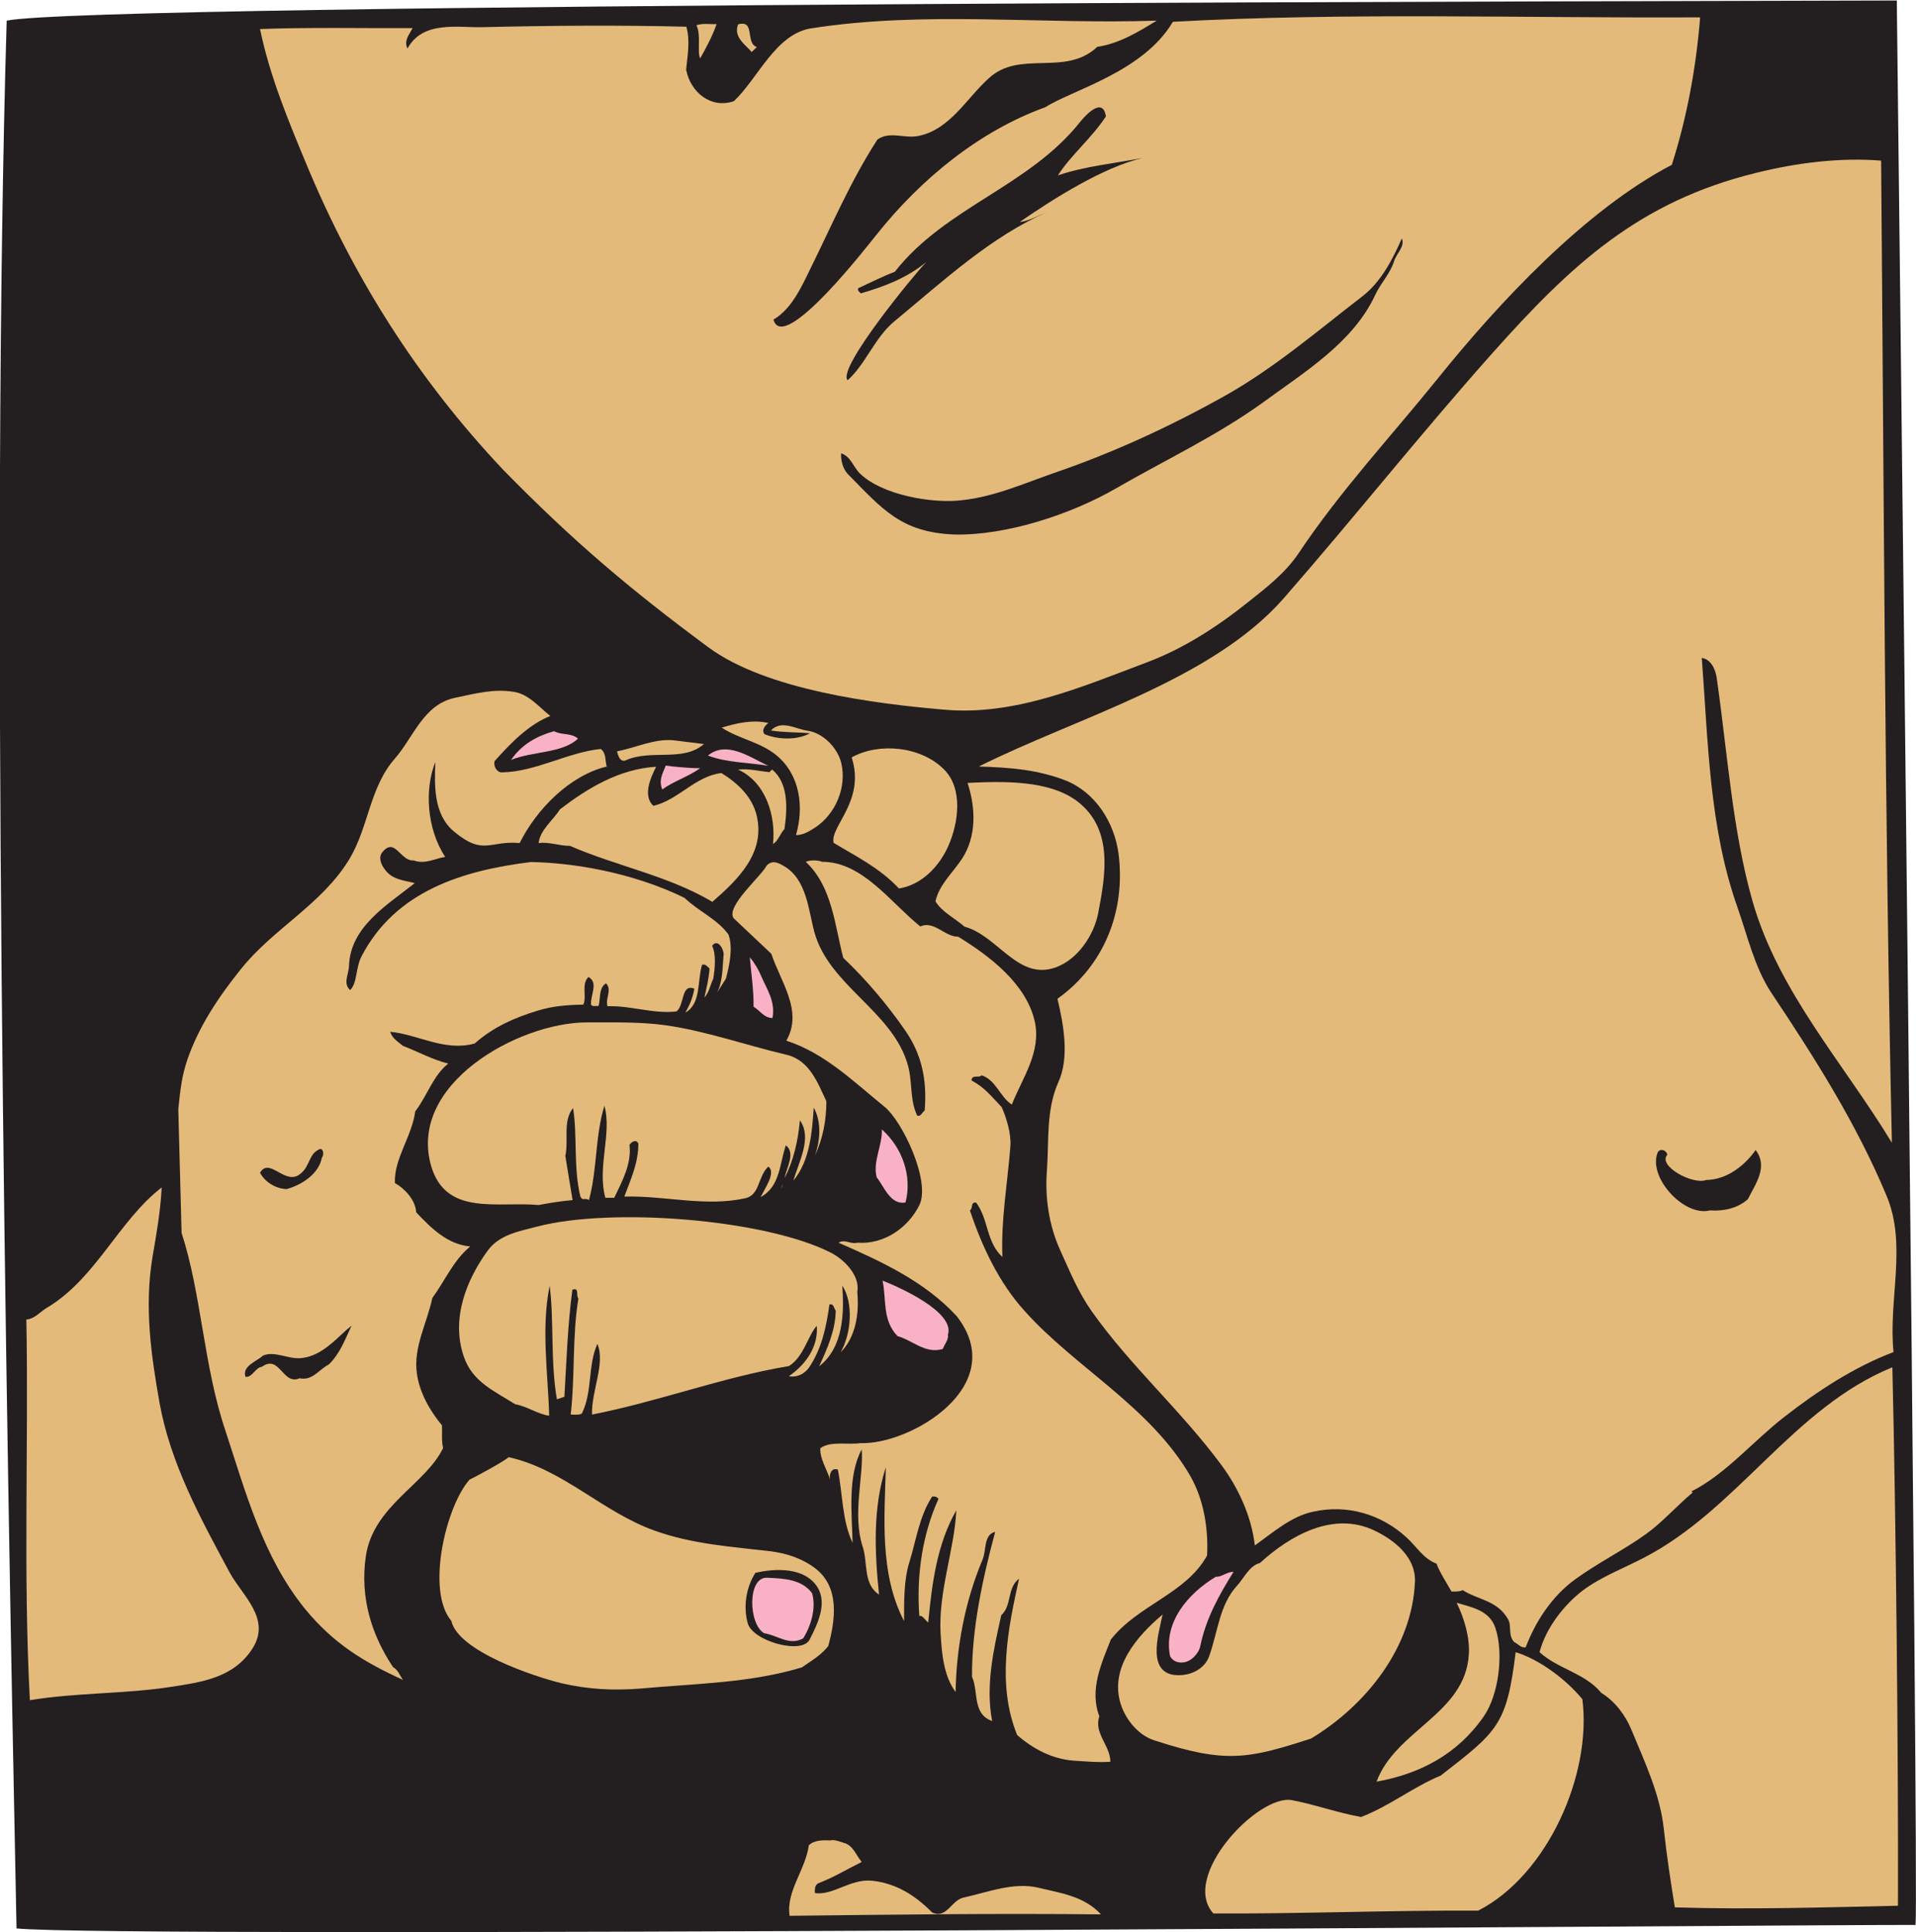 <?xml version="1.0" encoding="UTF-8" standalone="no"?>
<svg
   xmlns:dc="http://purl.org/dc/elements/1.1/"
   xmlns:cc="http://creativecommons.org/ns#"
   xmlns:rdf="http://www.w3.org/1999/02/22-rdf-syntax-ns#"
   xmlns:svg="http://www.w3.org/2000/svg"
   xmlns="http://www.w3.org/2000/svg"
   viewBox="0 0 785.427 792.067"
   height="792.067"
   width="785.427"
   xml:space="preserve"
   id="svg2"
   version="1.1"><defs
     id="defs6" /><g
     transform="matrix(1.333,0,0,-1.333,0,792.067)"
     id="g10"><g
       transform="scale(0.1)"
       id="g12"><path
         id="path14"
         style="fill:#231f20;fill-opacity:1;fill-rule:evenodd;stroke:none"
         d="m 5833.14,5940.47 c 5.04,-449.28 68.4,-5823.361 57.6,-5918.4 C 5483.94,22.793 354.664,-19.688 50.824,11.27 17.703,1647.11 -28.379,4237.67 20.586,5878.55 298.508,5933.99 5316.19,5938.3 5833.14,5940.47 v 0" /><path
         id="path16"
         style="fill:#e4ba7b;fill-opacity:1;fill-rule:evenodd;stroke:none"
         d="m 2203.63,5867.75 c -12.97,-37.44 -31.69,-72 -50.41,-105.12 -10.08,19.44 3.6,72.72 -11.52,101.52 19.44,7.2 41.05,2.88 61.93,3.6 v 0" /><path
         id="path18"
         style="fill:#e4ba7b;fill-opacity:1;fill-rule:evenodd;stroke:none"
         d="m 2327.46,5797.19 -15.84,-15.12 c -19.44,23.04 -56.87,45.36 -41.76,84.96 54,15.12 20.88,-56.88 57.6,-69.84 v 0" /><path
         id="path20"
         style="fill:#e4ba7b;fill-opacity:1;fill-rule:evenodd;stroke:none"
         d="m 2362.75,3718.55 c -10.81,-8.64 -21.61,-22.32 -11.52,-34.56 44.63,-18 101.52,-18 139.67,2.88 -38.88,3.6 -80.63,2.16 -120.24,8.64 33.13,33.84 75.61,4.32 112.32,-0.72 48.96,-6.48 94.32,-54.72 104.4,-100.8 16.57,-72 -16.56,-155.52 -82.08,-198 -18,-11.52 -36,-22.32 -57.59,-22.32 25.2,84.96 12.95,184.32 -58.32,244.08 -50.41,42.48 -115.93,51.12 -169.93,86.4 46.81,14.4 95.76,25.2 143.29,14.4 v 0" /><path
         id="path22"
         style="fill:#f9b2c5;fill-opacity:1;fill-rule:evenodd;stroke:none"
         d="m 1777.38,3670.31 c -47.52,-45.36 -139.68,-38.16 -205.92,-65.52 33.13,48.24 79.2,73.44 132.49,88.56 22.32,-12.96 53.27,-4.32 73.43,-23.04 v 0" /><path
         id="path24"
         style="fill:#e4ba7b;fill-opacity:1;fill-rule:evenodd;stroke:none"
         d="m 2164.75,3653.75 c -64.81,-56.16 -160.57,-15.12 -239.77,-49.68 -18,-8.64 -25.19,16.56 -27.36,27.36 58.32,10.8 113.76,39.6 174.24,33.84 l 92.89,-11.52 v 0" /><path
         id="path26"
         style="fill:#e4ba7b;fill-opacity:1;fill-rule:evenodd;stroke:none"
         d="m 2901.3,3577.43 c 62.64,-60.48 45.36,-168.48 15.13,-236.88 -28.09,-63.36 -81.37,-119.52 -151.93,-131.04 -59.76,64.08 -134.64,100.08 -200.87,140.4 -12.25,50.4 98.64,128.16 55.43,262.8 84.96,46.8 211.68,33.84 282.24,-35.28 v 0" /><path
         id="path28"
         style="fill:#f9b2c5;fill-opacity:1;fill-rule:evenodd;stroke:none"
         d="m 2362.75,3586.79 c -56.89,10.08 -128.89,9.36 -185.77,31.68 58.32,46.8 128.16,-5.04 185.77,-31.68 v 0" /><path
         id="path30"
         style="fill:#f9b2c5;fill-opacity:1;fill-rule:evenodd;stroke:none"
         d="m 2153.22,3579.59 c -36.72,-26.64 -79.92,-38.88 -116.64,-65.52 -10.8,28.8 -0.72,44.64 10.8,73.44 23.05,-3.6 81.37,-8.64 105.84,-7.92 v 0" /><path
         id="path32"
         style="fill:#e4ba7b;fill-opacity:1;fill-rule:evenodd;stroke:none"
         d="m 2017.86,3583.91 c -18.72,-36 -41.04,-90 -8.64,-120.24 78.49,18.72 129.6,92.16 209.53,100.8 49.67,-30.96 95.04,-72.72 108.71,-132.48 25.92,-114.48 -59.04,-195.84 -136.8,-263.52 -136.07,80.64 -293.76,109.44 -437.75,172.08 -32.41,0 -64.8,12.96 -96.48,8.64 5.03,41.76 43.91,69.12 65.51,103.68 83.52,64.08 182.16,124.56 295.92,131.04 v 0" /><path
         id="path34"
         style="fill:#e4ba7b;fill-opacity:1;fill-rule:evenodd;stroke:none"
         d="m 2366.34,3567.35 7.92,7.92 c 51.84,-41.76 46.8,-122.4 38.16,-182.88 -13.67,-14.4 -18.71,-36 -35.28,-46.08 9.36,87.12 -22.32,190.08 -107.28,228.96 34.57,3.6 64.09,-5.04 96.48,-7.92 v 0" /><path
         id="path36"
         style="fill:#e4ba7b;fill-opacity:1;fill-rule:evenodd;stroke:none"
         d="m 3316.03,3475.19 c 107.27,-84.96 84.24,-222.48 61.19,-341.28 -12.95,-67.68 -62.63,-141.84 -128.88,-166.32 -117.35,-43.92 -178.56,96.48 -282.23,124.56 -29.53,25.92 -69.13,44.64 -89.28,77.76 10.79,51.12 53.99,88.56 82.08,131.76 44.64,69.12 41.75,155.52 16.55,232.56 105.84,5.04 253.44,10.08 340.57,-59.04 v 0" /><path
         id="path38"
         style="fill:#e4ba7b;fill-opacity:1;fill-rule:evenodd;stroke:none"
         d="m 2528.34,3291.59 c 123.84,0 208.8,-123.84 301.68,-198.72 43.2,18.72 74.16,-31.68 116.64,-31.68 96.48,-59.04 209.53,-144.73 235.45,-260.64 20.87,-92.87 -37.45,-172.8 -70.57,-255.61 -36.72,23.77 -48.24,75.61 -92.87,90 -8.65,-9.35 -30.24,3.61 -30.96,-15.84 39.59,-20.88 60.47,-48.24 92.87,-82.07 13.69,-31.68 29.53,-79.92 26.64,-120.23 -8.63,-112.33 -29.51,-226.82 -24.47,-340.57 -50.41,46.07 -42.48,115.92 -80.64,167.03 -18.01,3.62 -9.36,-17.99 -19.44,-23.75 37.44,-111.6 89.28,-222.48 169.2,-310.33 155.51,-173.52 388.07,-295.2 510.47,-509.75 39.61,-71.29 54,-158.39 49.69,-241.21 -64.08,-117.36 -212.4,-151.91 -295.92,-258.474 -28.09,-71.992 -66.97,-154.082 -35.29,-236.152 -17.99,-51.836 33.84,-90 33.84,-139.688 -38.16,-2.871 -79.92,1.446 -115.91,3.594 -64.09,5.762 -120.96,35.293 -170.65,78.496 -64.08,156.231 -27.36,331.192 5.76,480.954 -38.16,-29.53 -20.88,-81.36 -54.72,-112.321 -23.75,-105.84 -48.95,-216.719 -28.07,-325.449 -61.93,21.601 -41.05,90.722 -61.93,136.093 -0.71,150.469 33.12,303.107 71.29,445.687 -36,-8.66 -26.64,-56.17 -38.89,-85.69 -54,-127.44 -80.64,-270.719 -82.79,-406.793 -37.45,50.39 -42.48,120.234 -46.08,178.554 -7.93,128.169 42.47,258.479 48.23,380.159 -60.47,-105.84 -74.88,-227.52 -86.4,-344.885 -9.36,6.484 -18.72,24.492 -27.36,19.453 -9.35,127.422 10.08,252.712 59.04,360.702 -5.04,6.49 -11.52,7.93 -19.44,7.21 -39.6,-60.49 -48.95,-133.21 -69.84,-200.88 -17.99,-56.15 -16.56,-124.57 -16.56,-182.169 -77.04,146.169 -59.75,326.169 -56.16,473.049 -40.32,-124.55 -34.55,-260.65 -20.88,-391.68 -49.67,32.4 -33.84,97.93 -50.39,147.6 -32.41,99.35 3.59,217.44 -2.89,298.8 -43.92,-81.36 -30.23,-195.84 -28.08,-287.28 -32.39,68.4 -30.24,149.77 -45.36,225.35 -20.88,7.21 -27.36,-16.54 -23.76,-30.96 -10.07,32.41 -31.68,64.09 -30.24,96.49 30.24,23.05 84.25,10.08 123.85,15.84 152.63,-5.76 462.24,176.4 295.91,390.23 -98.64,107.29 -233.28,169.2 -363.59,226.1 19.43,12.22 36.71,-5.77 58.32,0 82.07,-5.77 155.51,46.07 190.07,115.19 36,73.44 -51.84,258.48 -107.28,303.13 -94.32,76.31 -182.15,164.16 -301.68,203.02 52.56,91.45 -18,181.45 -46.07,267.13 l -115.93,109.44 c -25.2,36 84.25,128.16 101.53,162 17.27,17.28 33.83,9.36 50.4,0 73.43,-40.32 77.75,-137.52 96.48,-205.2 44.63,-162 235.43,-241.2 285.11,-401.04 18.01,-55.43 6.48,-112.33 30.96,-162.72 10.8,-4.31 15.12,10.08 23.04,15.84 7.92,95.76 -10.07,174.96 -61.2,247.68 -55.43,79.92 -120.23,156.23 -189.36,221.76 -26.64,103.68 -34.55,219.6 -115.19,295.2 14.39,5.76 36,5.76 50.39,0 v 0" /><path
         id="path40"
         style="fill:#f9b2c5;fill-opacity:1;fill-rule:evenodd;stroke:none"
         d="m 2341.14,2939.51 c 17.28,-40.33 43.92,-77.05 34.56,-128.16 -25.2,-0.72 -38.88,23.04 -58.32,34.57 0.73,50.39 -7.2,101.5 -11.52,151.91 13.69,-15.84 26.64,-37.44 35.28,-58.32 v 0" /><path
         id="path42"
         style="fill:#e4ba7b;fill-opacity:1;fill-rule:evenodd;stroke:none"
         d="m 2045.94,2789.02 c 123.12,-17.26 246.97,-61.19 372.24,-90.72 71.28,-16.54 96.48,-86.39 123.12,-143.28 0,-61.19 -11.51,-115.92 -35.28,-167.03 16.56,46.8 20.88,103.67 -3.6,147.6 -5.04,-72.72 -10.8,-162 -62.63,-224.63 17.28,59.74 58.32,131.75 20.15,185.74 -5.76,-63.36 -19.44,-123.83 -47.52,-178.56 7.21,34.57 34.56,77.78 4.32,101.53 -19.44,-55.43 -17.28,-127.44 -77.76,-159.12 14.4,28.08 48.24,77.05 23.77,93.59 -32.41,-29.51 -25.21,-87.11 -70.57,-97.19 -123.12,-27.36 -248.39,8.64 -372.24,5.04 19.45,52.56 43.2,102.95 43.2,162.72 -7.2,15.84 -21.6,5.04 -27.36,-3.6 7.2,-57.59 -22.32,-111.6 -46.8,-162.71 h -27.36 c -25.92,94.31 20.88,197.99 -2.87,282.95 -28.81,-92.87 -21.61,-194.4 -47.52,-290.16 -13.69,9.36 -18.73,-5.04 -26.64,11.52 -21.61,90.73 -8.65,191.53 -22.32,271.43 -32.41,-39.59 -12.97,-100.08 -23.76,-146.87 7.19,-45.36 15.11,-90.73 22.31,-136.08 -34.55,-2.89 -69.84,-8.65 -104.39,-15.12 -126.73,11.53 -282.97,-34.57 -329.77,117.37 -75.6,253.44 266.4,442.79 475.2,444.24 81.36,0 167.04,2.14 244.08,-8.66 v 0" /><path
         id="path44"
         style="fill:#f9b2c5;fill-opacity:1;fill-rule:evenodd;stroke:none"
         d="m 2784.66,2243.98 c -46.8,-8.63 -65.52,48.97 -88.56,77.06 -12.96,48.94 18,98.63 15.84,147.59 63.36,-56.87 93.6,-143.28 72.72,-224.65 v 0" /><path
         id="path46"
         style="fill:#e4ba7b;fill-opacity:1;fill-rule:evenodd;stroke:none"
         d="m 2404.5,2291.5 c -5.75,-9.35 2.88,7.93 4.32,11.53 l -4.32,-11.53 v 0" /><path
         id="path48"
         style="fill:#e4ba7b;fill-opacity:1;fill-rule:evenodd;stroke:none"
         d="m 469.145,2076.95 c -25.922,-154.08 -4.321,-303.84 21.597,-450 33.844,-186.48 125.281,-353.51 215.281,-520.56 38.879,-72 130.321,-143.285 69.118,-236.156 C 716.82,780.957 618.184,768.711 526.742,754.316 382.742,731.992 236.582,737.031 91.863,713.262 70.981,1103.52 88.262,1494.47 81.062,1883.98 c 24.48,1.45 41.758,23.05 61.922,35.3 151.918,90 221.039,267.83 354.239,370.8 -3.602,-73.46 -16.559,-145.45 -28.078,-213.13 v 0" /><path
         id="path50"
         style="fill:#e4ba7b;fill-opacity:1;fill-rule:evenodd;stroke:none"
         d="m 2555.7,2089.18 c 39.6,-20.16 90,-69.82 80.64,-120.23 6.48,-66.96 -5.04,-139.67 -51.12,-185.77 32.4,56.9 40.32,150.49 5.05,205.22 5.75,-83.54 4.32,-189.38 -71.29,-248.42 25.2,54 50.41,112.32 51.12,171.37 -5.75,5.76 -5.04,22.32 -19.44,18.73 -9.36,-69.12 -23.76,-136.1 -62.64,-193.69 -15.11,-21.6 -40.31,-31.68 -61.92,-26.64 54.72,37.44 90.73,93.59 85.68,154.8 -27.35,-30.23 -39.6,-95.04 -85.68,-123.85 -201.6,-33.1 -401.75,-109.43 -605.51,-149.04 -2.17,72.73 41.75,157.7 16.55,217.44 -30.24,-66.95 -14.4,-145.43 -47.51,-213.83 -6.49,-5.76 -26.65,-3.61 -34.57,-3.61 13.69,116.64 4.33,242.66 23.76,357.13 -8.64,7.91 4.32,35.27 -18.72,26.64 -14.4,-109.43 -17.99,-218.89 -24.47,-329.04 l -23.05,-7.91 c -20.16,116.64 -8.63,248.4 -22.31,349.2 -26.65,-132.48 -5.05,-266.41 -1.45,-399.61 -36,5.04 -66.96,28.81 -104.39,35.27 -64.8,41.05 -132.49,69.12 -158.41,147.62 -39.59,115.92 8.64,235.43 74.16,325.43 36.72,49.68 97.93,59.04 151.93,73.43 228.23,59.77 700.56,23.05 903.59,-80.64 v 0" /><path
         id="path52"
         style="fill:#f9b2c5;fill-opacity:1;fill-rule:evenodd;stroke:none"
         d="m 2914.98,1836.46 c 2.88,-12.94 -10.08,-28.78 -15.84,-43.2 -54,-15.84 -92.16,26.64 -138.96,39.61 -47.51,48.97 -33.84,113.05 -46.08,170.65 46.08,-18.01 224.65,-95.77 200.88,-167.06 v 0" /><path
         id="path54"
         style="fill:#e4ba7b;fill-opacity:1;fill-rule:evenodd;stroke:none"
         d="m 5836.75,81.113 c -223.92,-5.039 -457.93,-12.246 -686.17,-5.039 -12.95,79.199 -25.19,159.844 -33.83,240.469 -11.52,108.008 -59.04,206.641 -100.09,306.719 -17.99,43.203 -49.67,86.406 -92.15,112.324 -50.41,61.211 -131.76,72.715 -190.08,125.273 20.16,77.051 78.48,148.321 132.48,189.371 55.43,41.76 123.83,67.68 186.47,100.08 290.89,149.77 458.65,460.8 766.09,586.8 10.8,-447.13 18.71,-1202.403 17.28,-1655.997 v 0" /><path
         id="path56"
         style="fill:#e4ba7b;fill-opacity:1;fill-rule:evenodd;stroke:none"
         d="m 4351.38,1079.02 c -7.91,-203.747 -151.19,-382.321 -319.68,-483.825 -192.23,-61.933 -260.63,-77.773 -480.96,-5.761 -48.95,15.117 -88.56,62.636 -104.4,112.324 -34.55,110.879 49.69,208.066 128.89,275.039 -11.52,-58.32 -56.17,-193.692 57.6,-186.484 35.27,2.148 72.71,21.601 85.68,58.32 26.64,73.437 30.96,156.957 85.67,216.717 23.04,25.2 37.44,61.19 70.56,69.85 92.89,84.96 226.08,160.54 352.8,99.35 63.37,-30.23 126.01,-82.79 123.84,-155.53 v 0" /><path
         id="path58"
         style="fill:#f9b2c5;fill-opacity:1;fill-rule:evenodd;stroke:none"
         d="m 3793.38,1107.83 c -44.63,-71.29 -84.95,-144.002 -102.23,-228.24 -4.32,-22.324 -28.81,-48.965 -54.01,-50.41 -18,-1.426 -32.4,6.484 -38.88,19.453 -20.88,103.672 54.72,192.227 140.41,244.077 20.15,-0.72 33.83,15.84 54.71,15.12 v 0" /><path
         id="path60"
         style="fill:#f9b2c5;fill-opacity:1;fill-rule:evenodd;stroke:none"
         d="m 2497.38,1042.3 c 12.96,-45.347 -2.88,-99.351 -27.36,-138.96 -43.2,-23.75 -79.92,10.098 -120.23,15.84 -48.25,28.086 -51.84,172.81 8.63,170.64 53.28,-2.14 107.28,-5.03 138.96,-47.52 v 0" /><path
         id="path62"
         style="fill:#e4ba7b;fill-opacity:1;fill-rule:evenodd;stroke:none"
         d="m 4599.06,934.316 c 25.21,-76.328 10.8,-203.046 -36,-270.722 -80.64,-116.641 -196.56,-177.129 -329.76,-200.879 58.32,158.398 272.89,208.789 283.69,390.957 3.59,51.113 -13.69,110.879 -37.44,159.118 44.63,-13.688 101.52,-22.321 119.51,-78.474 v 0" /><path
         id="path64"
         style="fill:#e4ba7b;fill-opacity:1;fill-rule:evenodd;stroke:none"
         d="M 4866.19,716.152 C 4895.7,485.742 4759.63,175.43 4545.78,65.996 4274.35,67.422 4002.18,55.918 3731.46,57.344 3628.51,170.391 3868.98,424.551 3972.67,405.82 c 71.99,-13.672 140.39,-38.867 213.11,-51.836 87.85,33.848 158.4,91.446 244.8,127.442 174.96,136.074 203.05,154.804 230.41,379.433 74.87,-23.027 156.23,-84.941 205.2,-144.707 v 0" /><path
         id="path66"
         style="fill:#e4ba7b;fill-opacity:1;fill-rule:evenodd;stroke:none"
         d="m 2553.55,281.992 c 11.51,3.594 28.79,-3.613 42.47,-7.929 27.36,-7.188 36.73,-38.145 54,-58.321 -41.04,-20.156 -86.39,-47.519 -131.76,-64.785 -12.96,-5.039 -12.96,-19.453 -12.24,-30.977 56.16,-7.91 108,43.926 174.25,38.165 73.43,-7.188 133.19,-43.907 186.47,-97.911 45.37,-20.156 58.32,38.145 97.2,46.075 74.88,16.562 153.36,48.242 228.97,30.234 69.12,-16.563 141.11,-25.918 192.95,-82.07 -318.95,3.594 -638.64,-0.723 -957.6,-4.316 -11.52,75.586 48.96,141.114 59.04,216.719 17.29,17.266 46.8,15.84 66.25,15.117 v 0" /><path
         id="path68"
         style="fill:#e4ba7b;fill-opacity:1;fill-rule:evenodd;stroke:none"
         d="m 5228.34,5888.63 c -12.23,-153.36 -40.32,-307.44 -87.11,-453.6 -266.41,-138.96 -532.8,-424.8 -719.28,-656.64 -144,-178.56 -299.53,-344.88 -428.4,-537.84 -40.33,-60.48 -100.08,-106.56 -155.53,-150.48 -96.48,-77.04 -199.43,-143.28 -311.03,-185.04 -198.73,-74.88 -407.52,-165.6 -624.97,-145.44 -208.8,18 -545.75,59.76 -724.31,192.23 -244.09,180.73 -416.89,327.61 -630.01,545.05 -263.52,279.36 -459.36,588.96 -605.516,940.32 -56.161,135.36 -112.321,270 -142.559,415.44 156.238,5.76 312.485,2.16 469.435,2.88 -10.08,-18.72 -28.08,-38.88 -15.84,-62.64 47.52,87.12 156.24,63.36 232.56,65.52 208.08,5.04 419.04,6.48 624.96,1.44 12.24,-43.2 3.61,-87.84 -0.72,-131.76 12.96,-69.12 75.61,-121.68 146.88,-97.2 74.16,69.84 128.16,206.64 237.6,223.92 349.93,54.72 707.76,11.52 1062.72,23.76 -57.59,-35.28 -115.19,-70.56 -182.87,-80.64 -97.93,-92.88 -237.6,-7.92 -333.36,-96.48 -67.69,-60.48 -118.81,-156.96 -214.56,-177.12 -43.93,-10.08 -90,15.84 -128.17,-11.52 -82.08,-126.72 -140.4,-264.24 -206.64,-398.16 -27.36,-56.16 -57.6,-123.12 -113.03,-155.52 30.23,-110.16 298.07,238.32 315.36,259.19 140.4,177.13 322.55,322.57 520.56,393.85 82.79,53.28 300.95,108 392.4,262.8 535.68,29.52 1083.59,10.8 1621.43,13.68 z M 3400.99,5584.07 c -43.2,-66.24 -109.45,-120.96 -147.61,-181.44 82.08,28.08 172.81,36.72 259.21,53.28 -120.97,-28.8 -274.33,-126 -376.56,-196.56 26.64,2.16 56.88,19.44 84.96,30.96 -174.24,-77.04 -315.36,-208.08 -470.17,-336.24 -60.48,-49.68 -88.55,-131.76 -143.99,-181.44 -35.29,34.56 210.24,331.92 241.92,363.6 -60.49,-49.68 -129.61,-75.6 -201.61,-96.48 -5.03,5.04 -10.8,8.64 -7.92,15.84 37.44,17.28 74.16,36 112.32,50.4 156.97,200.16 413.28,262.08 571.68,462.96 15.84,19.44 68.4,76.32 77.77,15.12 z m 886.31,-444.96 c -11.52,-38.16 -41.76,-68.4 -58.32,-104.4 -67.68,-146.16 -217.44,-236.88 -341.99,-328.32 -145.45,-105.12 -301.68,-177.84 -455.04,-266.4 -138.24,-79.92 -337.68,-145.44 -496.81,-141.84 -162.72,6.48 -219.6,75.6 -329.04,187.2 -15.12,16.56 -20.88,43.92 -19.44,62.64 30.24,-10.08 36.72,-41.76 58.32,-62.64 67.69,-65.52 219.61,-92.16 309.6,-82.08 101.53,10.08 193.68,51.84 287.29,84.24 180.72,61.92 354.24,141.84 520.55,234.72 151.93,84.24 288.73,201.6 427.69,308.88 56.88,43.92 92.87,113.76 120.96,177.84 10.08,-25.92 -16.56,-46.08 -23.77,-69.84 v 0" /><path
         id="path70"
         style="fill:#e4ba7b;fill-opacity:1;fill-rule:evenodd;stroke:none"
         d="m 5784.9,5447.99 c 8.65,-1006.56 10.8,-2013.12 33.12,-3020.39 -149.04,245.51 -348.47,463.67 -428.39,742.31 -61.92,216.72 -77.04,455.76 -110.16,686.16 -3.61,25.2 -15.84,57.6 -46.09,62.64 19.45,-253.44 22.32,-521.28 110.17,-768.24 30.96,-88.56 51.84,-182.16 102.95,-260.65 134.65,-201.6 262.81,-403.9 354.96,-624.96 64.08,-151.91 5.04,-320.39 21.6,-480.95 -120.95,-46.08 -232.56,-118.79 -337.67,-200.88 -95.04,-74.16 -180.73,-176.41 -283.69,-227.52 l 3.61,-3.6 c -49.69,-41.75 -94.32,-92.89 -144.01,-128.16 -66.95,-48.24 -148.32,-88.55 -217.44,-138.96 -70.56,-51.12 -121.68,-128.872 -151.91,-208.794 -15.12,-2.891 -23.77,10.801 -35.29,15.84 -20.16,21.602 -7.19,48.945 -18.71,69.824 -33.13,59.04 -92.9,59.77 -139.69,90 -10.08,-5.04 -22.31,-4.32 -34.55,-4.32 -15.84,28.81 -34.57,55.45 -46.08,85.69 -41.05,15.84 -60.49,51.83 -92.89,81.36 -79.2,72 -183.59,101.53 -286.56,78.48 -66.95,-13.69 -124.55,-64.8 -179.28,-103.69 -10.08,88.57 -50.39,177.13 -103.67,248.42 -123.12,166.31 -277.93,302.38 -397.44,470.88 -42.48,60.47 -66.25,120.23 -96.49,186.46 -35.99,78.5 -48.24,165.61 -41.75,247.7 6.48,91.42 -2.89,186.46 35.27,271.42 34.57,75.61 15.84,177.85 -2.87,256.33 142.56,101.52 210.23,267.84 187.91,445.68 -12.95,97.2 -71.27,188.64 -161.99,225.36 -85.69,33.12 -168.48,40.32 -267.85,43.2 300.25,150.48 714.25,263.52 936.73,516.24 218.15,249.84 421.92,506.88 642.23,754.56 243.36,272.87 450.72,466.56 812.17,555.12 125.27,30.96 256.31,47.52 383.75,37.44 z M 5127.54,2390.86 c -30.96,-34.55 78.49,-93.59 119.53,-77.75 66.23,0.72 121.68,48.24 151.91,92.16 39.61,-51.83 -0.72,-104.41 -23.75,-151.21 -32.4,-28.79 -76.33,-37.44 -116.64,-34.55 -77.77,-20.15 -188.65,97.91 -162.01,174.96 5.76,18.71 28.08,10.8 30.96,-3.61 v 0" /><path
         id="path72"
         style="fill:#e4ba7b;fill-opacity:1;fill-rule:evenodd;stroke:none"
         d="m 1564.26,1460.63 c 168.48,-37.45 288.72,-169.2 449.29,-226.08 113.03,-41.03 237.59,-49.69 356.39,-63.36 48.97,-6.48 95.76,-21.6 135.36,-51.11 78.49,-58.32 63.36,-160.568 41.77,-240.49 -21.61,-27.363 -51.85,-45.371 -81.37,-65.527 -159.12,-48.243 -327.59,-49.668 -492.48,-64.786 -84.96,-7.207 -166.32,-2.89 -248.4,16.543 -79.19,19.453 -316.07,97.207 -336.96,191.524 -78.47,92.166 -16.56,352.816 56.16,434.156 15.84,7.21 108.72,57.6 120.24,69.13 z m 948.96,-398.87 c 32.41,-50.41 0.73,-115.217 -23.76,-162.737 -23.76,-46.074 -174.96,-4.316 -190.07,51.133 -14.41,51.834 -4.33,111.604 23.75,154.784 66.25,15.14 151.92,15.84 190.08,-43.18 v 0" /><path
         id="path74"
         style="fill:#e4ba7b;fill-opacity:1;fill-rule:evenodd;stroke:none"
         d="m 1580.1,3814.31 c 46.8,-7.2 77.76,-47.52 112.32,-74.16 -65.52,-25.92 -121.68,-82.8 -171.36,-138.96 -4.32,-17.28 7.92,-35.28 23.04,-34.56 104.41,2.16 200.16,61.2 303.12,72 18,-12.96 12.96,-36 18.72,-54 -113.76,-27.36 -216,-131.04 -267.83,-235.44 -92.89,8.64 -110.89,-40.32 -201.61,35.28 -64.08,52.56 -60.48,144 -57.59,213.84 -33.85,-82.08 -26.64,-205.92 30.23,-291.6 -31.68,-5.04 -62.64,-23.76 -97.2,-10.8 -41.04,-3.6 -57.59,74.88 -97.19,23.76 -11.53,-15.84 -2.17,-37.44 7.92,-50.4 22.31,-33.12 59.75,-34.56 92.87,-43.2 -84.95,-67.68 -198.72,-133.92 -202.32,-255.6 -0.72,-24.47 -19.43,-53.28 3.6,-73.44 22.32,21.6 16.56,69.12 35.29,104.4 104.39,200.16 310.31,263.52 520.56,289.44 125.28,-2.16 308.87,-30.24 472.31,-110.16 42.48,-41.04 101.52,-65.52 135.36,-113.04 14.41,-41.04 2.88,-93.6 -7.92,-135.37 l -27.36,-43.2 c 18,34.57 16.56,77.77 20.16,116.65 1.44,15.84 -18,51.84 -35.28,27.36 12.97,-25.92 8.65,-69.84 3.61,-100.81 -9.37,-19.43 -12.25,-41.03 -27.37,-58.32 6.49,29.54 13.68,58.32 15.84,89.29 -6.48,5.76 -12.23,15.12 -23.04,11.52 -15.12,-48.97 -2.16,-119.52 -51.12,-146.88 12.96,23.05 23.04,46.8 27.36,73.44 -41.04,16.56 -29.52,-49.69 -54.72,-69.85 -70.56,-8.63 -142.55,18.73 -212.39,15.84 -7.21,26.64 15.11,48.97 -4.32,70.57 -23.05,-13.67 -16.57,-46.07 -23.05,-69.84 -7.92,1.44 -18,-3.6 -23.04,4.31 -2.88,28.09 23.76,66.98 -7.91,84.96 -23.05,-21.6 -4.33,-59.04 -15.84,-84.96 -48.97,-0.72 -95.77,-4.31 -143.29,-19.43 -68.39,-20.88 -133.92,-49.69 -190.8,-100.08 -91.44,-25.92 -174.96,28.09 -259.92,36 6.49,-20.88 23.76,-30.24 38.88,-43.21 46.81,-17.98 90.73,-42.48 139.69,-54.7 -46.81,-36.72 -64.81,-99.38 -101.53,-146.9 -10.08,-77.03 -65.52,-145.43 -62.63,-220.31 29.51,-16.56 63.35,-51.84 65.51,-90 45.36,-48.24 96.48,-99.36 166.32,-105.12 -52.56,-43.2 -77.76,-105.84 -116.63,-158.4 -16.57,-78.47 -59.05,-151.93 -47.53,-232.55 8.64,-60.49 40.32,-114.5 77.04,-159.13 1.44,-25.21 -2.16,-44.64 3.61,-69.84 -54.01,-112.32 -214.56,-177.13 -237.61,-332.64 -18.72,-127.44 18,-243.355 84.24,-342.007 15.84,-7.188 22.32,-30.958 30.97,-38.868 -123.13,56.153 -214.57,112.305 -301.684,218.145 -130.324,159.84 -183.602,361.45 -246.242,551.52 -66.242,197.29 -72.719,417.6 -133.922,605.53 l -10.078,380.16 c 5.758,56.15 10.078,99.35 27.359,151.21 35.277,102.22 94.32,191.5 164.16,278.63 100.801,126.72 249.84,199.44 334.797,339.84 59.77,100.08 61.92,221.04 140.4,309.6 56.88,65.52 87.12,164.88 182.89,185.76 61.91,12.96 118.79,28.8 182.15,18.72 z M 1081.14,1865.27 c -19.44,-41.03 -34.56,-84.96 -69.84,-119.53 -30.237,-15.11 -50.398,-51.11 -89.995,-42.48 -52.559,-23.03 -60.481,74.88 -115.918,35.29 -20.164,-2.16 -28.805,-33.12 -50.403,-30.95 -11.523,33.1 34.563,47.52 54,65.51 36.719,15.11 75.602,-11.53 116.641,-7.91 66.957,5.76 113.765,66.95 155.515,100.07 z m -91.437,516.23 c -8.64,-48.96 -61.922,-84.23 -108.723,-96.48 -33.835,1.44 -66.957,22.32 -81.355,50.41 29.52,49.69 77.758,-41.76 123.836,-3.59 31.68,24.47 25.199,64.78 62.641,77.03 9.363,-2.87 10.082,-20.16 3.601,-27.37 v 0" /></g></g></svg>